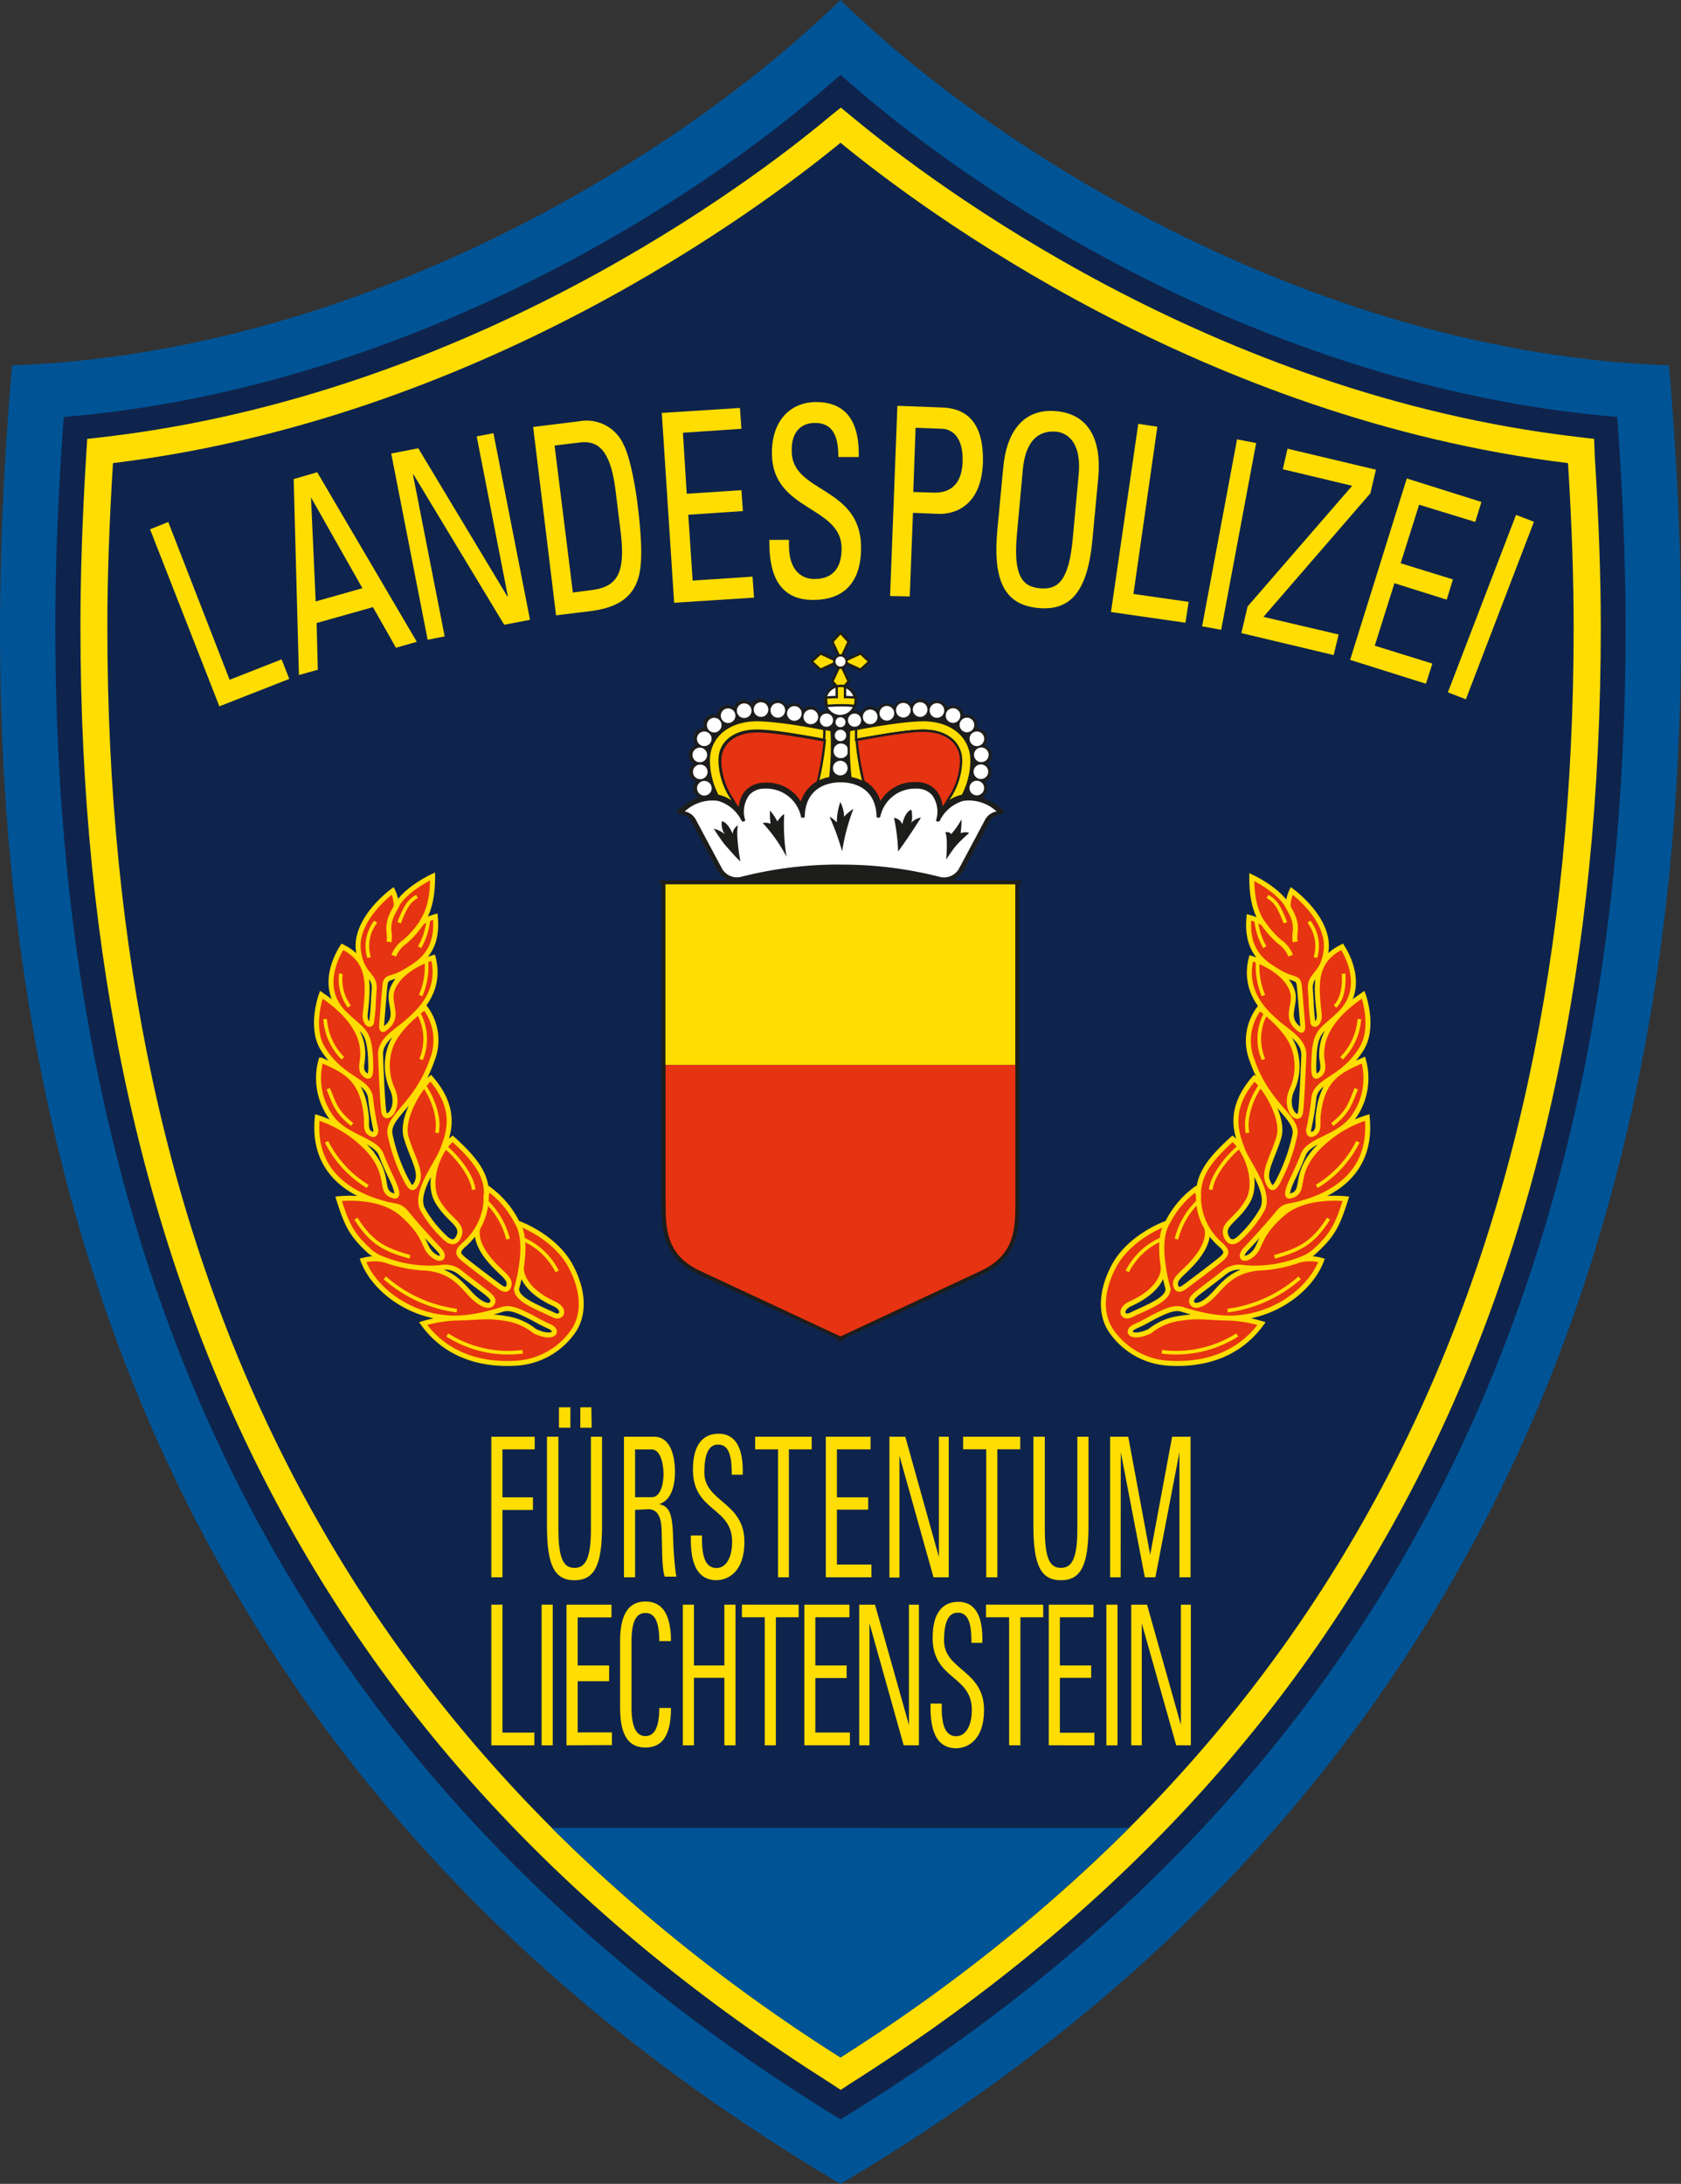 <?xml version="1.0"?>
<svg xmlns="http://www.w3.org/2000/svg" viewBox="0 0 229.88 298.55"><rect x="0" y="0" width="229.88" height="298.55" fill="#333333" stroke="none"/><defs><style>.cls-1{fill:#005496;}.cls-2{fill:#0f244c;}.cls-3{fill:#1d1d1b;}.cls-13,.cls-4,.cls-6{fill:#fd0;}.cls-5{fill:#fff;}.cls-13,.cls-6,.cls-7{stroke:#1d1d1b;}.cls-6,.cls-7{stroke-width:0.32px;}.cls-10,.cls-7,.cls-9{fill:#e63312;}.cls-11,.cls-12,.cls-8{fill:none;}.cls-10,.cls-11,.cls-12{stroke:#fd0;}.cls-10{stroke-miterlimit:3;}.cls-10,.cls-12{stroke-width:0.68px;}.cls-11,.cls-12{stroke-miterlimit:7;}.cls-11{stroke-width:0.5px;}.cls-13{stroke-width:0.33px;}</style></defs><g id="Ebene_2" data-name="Ebene 2"><g id="Ebene_1-2" data-name="Ebene 1"><path class="cls-1" d="M115.1.16c22,21.45,65.83,48.16,113.13,49.78,6.35,73.5-.66,182-113.18,248.55l-.11.06-.13-.07C2.31,231.93-4.7,123.44,1.65,49.94,49,48.32,92.76,21.61,114.78.15l.16-.15Z"/><path class="cls-2" d="M114.94,10.23C138,30.68,177.7,53.43,221.17,57c.76,10.63,1.14,20.05,1.14,28.74,0,93-35.12,159.77-107.37,204C42.69,245.47,7.56,178.72,7.56,85.7,7.56,77,7.94,67.59,8.71,57,52.17,53.43,91.88,30.68,114.94,10.23Z"/><path class="cls-3" d="M139.38,163.16V121.64a1.74,1.74,0,0,1,.41-1.28H130.3a3.59,3.59,0,0,0,1.49-1.48c.18-.3,1.14-2.11,2.07-3.86l1.45-2.7a2,2,0,0,1,1.48-1c.61,0,.53-.51.23-.73l-.05,0a9,9,0,0,0-2.7-1.56,1.42,1.42,0,0,0,.74-1.24,1.4,1.4,0,0,0-.38-.92,1.38,1.38,0,0,0,.34-2.45,1.4,1.4,0,0,0,.66-1.17,1.43,1.43,0,0,0-1-1.33,1.4,1.4,0,0,0-1.07-2.32h0a1.28,1.28,0,0,0,.1-.43,1.43,1.43,0,0,0-1.42-1.43,1.38,1.38,0,0,0-.49.1,1.41,1.41,0,0,0-1.42-1.39,1.39,1.39,0,0,0-.85.31,1.43,1.43,0,0,0-1.34-1,1.4,1.4,0,0,0-1.09.53,1.39,1.39,0,0,0-2.41,0,1.39,1.39,0,0,0-2.38.31A1.36,1.36,0,0,0,120,97a1.35,1.35,0,0,0-2.26.49,1.28,1.28,0,0,0-.86-.36h-.11a2.23,2.23,0,0,0-1.81-3.53,2.24,2.24,0,0,0-2.24,2.23,2.16,2.16,0,0,0,.43,1.3H113a1.28,1.28,0,0,0-.86.36,1.42,1.42,0,0,0-1.3-.91,1.43,1.43,0,0,0-1,.42,1.36,1.36,0,0,0-2.27-.45,1.4,1.4,0,0,0-1.28-.85,1.43,1.43,0,0,0-1.1.54,1.39,1.39,0,0,0-2.41,0,1.38,1.38,0,0,0-2.42.47,1.4,1.4,0,0,0-2.28,1.08,1.38,1.38,0,0,0-.49-.1,1.43,1.43,0,0,0-1.42,1.43,1.28,1.28,0,0,0,.1.43h0a1.4,1.4,0,0,0-1.08,2.32,1.42,1.42,0,0,0-1,1.33,1.39,1.39,0,0,0,.65,1.17,1.39,1.39,0,0,0,.34,2.45,1.39,1.39,0,0,0-.37.92A1.41,1.41,0,0,0,95.6,109a9,9,0,0,0-2.7,1.56l-.05,0c-.3.22-.38.69.23.73a2,2,0,0,1,1.49,1L96,115c.93,1.75,1.89,3.56,2.07,3.86a3.59,3.59,0,0,0,1.49,1.48H90.08a1.74,1.74,0,0,1,.41,1.28V163.8c0,4.06,0,7.89,4.76,10.3l18.23,8.42a3.92,3.92,0,0,1,1.46,1,3.53,3.53,0,0,1,1.49-1l18.18-8.42c4.8-2.41,4.79-6.24,4.77-10.3Z"/><path class="cls-4" d="M113.76,15.69l-.64.53C102.58,25,64.29,53.88,14.3,59.73L11.93,60l-.15,2.38C11.24,71.16,11,78.79,11,85.7c0,90.27,33.51,155.37,102.44,199l1.53,1,1.53-1C185.4,241.07,218.91,176,218.91,85.7c0-6.93-.27-14.55-.82-23.31L218,60l-2.37-.28c-50-5.85-88.28-34.78-98.82-43.51l-1.82-1.5Zm1.18,3.83c11.33,9.29,49.58,37.72,99.49,43.79.52,8.38.77,15.73.77,22.39,0,88.7-32.81,152.67-100.26,195.57C47.49,238.36,14.68,174.39,14.68,85.7c0-6.65.25-14,.77-22.39C65.35,57.24,103.6,28.81,114.94,19.52Z"/><path class="cls-1" d="M154.4,249.89a230.12,230.12,0,0,1-39.47,31.38,230.33,230.33,0,0,1-39.49-31.39Z"/><path class="cls-4" d="M67.19,215.63V196.41h5.93v1.73H68.71v6.56h4.17v1.72H68.71v9.21Z"/><path class="cls-4" d="M78,195.18H76.44v-2.79H78Zm2.91,0H79.36v-2.79h1.51Z"/><path class="cls-4" d="M86.85,206.41v9.22H85.33V196.41h4.13c2.12,0,2.84,2.4,2.84,4.8s-.76,4-2.16,4.41v0c1.36.34,1.84,1.1,1.92,4.92,0,.84.2,3.85.44,5H90.9c-.44-1.32-.32-4.23-.44-6.77-.16-2.37-1.32-2.45-1.84-2.45Zm0-1.73h2.29c1.08,0,1.6-1.54,1.6-3.19,0-1.4-.44-3.34-1.6-3.34H86.85Z"/><path class="cls-4" d="M96,209.91v.56c0,2.61.61,3.89,2,3.89,1.2,0,2.12-1.28,2.12-3.59,0-4.8-5.36-4.07-5.36-9.86,0-3.6,1.52-4.91,3.52-4.91,2.16,0,3.41,1.72,3.29,5.6h-1.5c0-2.08-.2-4.12-1.86-4.12-1.31,0-1.89,1.32-1.89,3.82,0,4.06,5.48,4,5.48,9.49,0,4.07-2.22,5.23-3.84,5.23-3.52,0-3.52-4.28-3.48-6.11Z"/><path class="cls-4" d="M111,196.41v1.73h-3.12v17.49H106.4V198.14h-3.13v-1.73Z"/><path class="cls-4" d="M112.93,215.63V196.41h6.12v1.73h-4.6v6.56h4.28v1.68h-4.28v7.51h4.72v1.74Z"/><path class="cls-4" d="M129.74,196.41v19.22h-2.08L123,199h0v16.66h-1.37V196.41h2.17l4.6,16.46h0V196.41Z"/><path class="cls-4" d="M139.52,196.41v1.72h-3.13v17.5h-1.52v-17.5h-3.16v-1.72Z"/><path class="cls-4" d="M141.32,196.41h1.56v12.66c0,4.21.8,5.27,2.2,5.27s2.25-1.06,2.25-5.27V196.41h1.52V208.6c0,5.33-1,7.43-3.77,7.43s-3.76-2.1-3.76-7.43Z"/><path class="cls-4" d="M74.8,196.41h1.56v12.66c0,4.21.8,5.27,2.2,5.27s2.25-1.06,2.25-5.27V196.41h1.52V208.6c0,5.33-1,7.43-3.77,7.43s-3.76-2.1-3.76-7.43Z"/><path class="cls-4" d="M153.25,215.63h-1.44V196.41h2.48l3,16.14h0l3-16.14h2.52v19.22h-1.52v-17.1h0L158,215.63h-1.44l-3.29-17.1h0Z"/><path class="cls-4" d="M128.78,232.89v.56c0,2.61.6,3.9,2,3.9,1.2,0,2.12-1.29,2.12-3.59,0-4.8-5.36-4.08-5.36-9.87,0-3.6,1.52-4.91,3.52-4.91,2.16,0,3.4,1.72,3.28,5.61h-1.49c0-2.09-.21-4.13-1.86-4.13-1.31,0-1.89,1.32-1.89,3.82,0,4.06,5.47,4,5.47,9.5,0,4.06-2.22,5.22-3.83,5.22-3.52,0-3.52-4.28-3.48-6.11Z"/><path class="cls-4" d="M67.19,238.6V219.37h1.52v17.49h4.36v1.74Z"/><path class="cls-4" d="M75.59,238.6H74.07V219.37h1.52Z"/><path class="cls-4" d="M77.47,238.6V219.37h6.15v1.74H79v6.57H83.3v2.15H79v7h4.68v1.74Z"/><path class="cls-4" d="M86.36,233.46c0,3.46,1.14,3.87,1.9,3.87s1.9-.39,1.9-3.84h1.6c0,4.26-1.55,5.41-3.49,5.41s-3.47-1.14-3.47-5.41v-9.14c0-4.28,1.59-5.41,3.47-5.41s3.48,1.15,3.49,5.41h-1.6c0-3.45-1.08-3.84-1.9-3.84s-1.9.41-1.9,3.87Z"/><path class="cls-4" d="M93.38,238.6V219.37H94.9v8.31h4.16v-8.31h1.52V238.6H99.06v-9.23H94.9v9.23Z"/><path class="cls-4" d="M109.22,219.37v1.72H106.1V238.6h-1.52V221.09h-3.12v-1.72Z"/><path class="cls-4" d="M110,238.6V219.37h6.16v1.72H111.5v6.59h4.28v1.72H111.5v7.45h4.72v1.75Z"/><path class="cls-4" d="M125.66,219.37V238.6h-2.08l-4.68-16.68h0V238.6H117.5V219.37h2.16l4.64,16.44h0V219.37Z"/><path class="cls-4" d="M142.66,219.37v1.72h-3.12V238.6H138V221.09h-3.16v-1.72Z"/><path class="cls-4" d="M143.42,238.6V219.37h6.12v1.72h-4.6v6.59h4.28v1.69h-4.28v7.51h4.72v1.72Z"/><path class="cls-4" d="M152.82,238.6H151.3V219.37h1.52Z"/><path class="cls-4" d="M162.85,219.37V238.6h-2l-4.71-16.68h0V238.6H154.7V219.37h2.16l4.63,16.44h0V219.37Z"/><path class="cls-4" d="M30,96.56l-9.48-24.2,2.49-1L31.4,92.93l7.11-2.79,1.05,2.67Z"/><path class="cls-4" d="M40.16,65.49l3.22-.93L57,87.74l-2.85.81L51,83,43.3,85.17l.16,6.39-2.58.72ZM42.53,68l0,0,.64,14.22,6.39-1.81Z"/><path class="cls-4" d="M67.48,59.22l5,25.51-3.53.68L56.55,64.87h-.08L60.81,87l-2.33.46L53.5,62l3.7-.72L69.37,81.52l.08,0L65.19,59.66Z"/><path class="cls-4" d="M72.91,58.37l6.31-.78a5.53,5.53,0,0,1,6.07,3.23c1.08,2.09,1.8,7.23,1.88,8,.69,5.5.69,8.73,0,10.56-.85,2.35-2.78,3.7-6.39,4.16l-4.74.58ZM78.34,81l2.49-.32c3.65-.45,4.78-2.33,4-8.32l-.64-5.22c-.64-5.23-2.17-7-4.9-6.65l-3.45.42Z"/><path class="cls-4" d="M92.19,82.4,90.5,56.45l10.69-.68.2,2.85-8,.54.52,8.34,7.48-.49.2,2.86-7.47.5.6,9,8.19-.54.2,2.87Z"/><path class="cls-4" d="M107.89,73.8v.77c0,3.53,1.85,4.62,3.54,4.58,2.13,0,3.7-1.17,3.66-4.26-.08-5.75-9.4-5-9.53-12.78-.08-4.62,2.54-7.11,6-7.15,3.78,0,6,2.21,5.87,7.52l-2.78,0c0-2.85-.76-4.7-3.25-4.66-1.61,0-3.21,1-3.13,3.86,0,5.73,9.36,4.76,9.48,13,.08,5.48-2.9,7.29-6.35,7.33-6.11.16-6.19-5.71-6.19-8.2Z"/><path class="cls-4" d="M121.72,81.48l1-26,6.19.23c2.77.12,5.7,1.52,5.5,7.63-.24,5.9-3.94,7-6.11,6.91l-3.45-.14-.44,11.43Zm3.17-14.22,2.93.09c1.09,0,3.7-.22,3.82-4.27s-2.17-4.46-2.77-4.46l-3.66-.14Z"/><path class="cls-4" d="M136.38,72.56l.8-8.48c.44-5.18,2.85-8.27,7.27-7.87s6.19,3.87,5.75,9l-.8,8.49c-.65,7.17-3,9.83-7.4,9.42S135.74,79.75,136.38,72.56Zm10.32,1.08.81-8.76C148,59.48,145,59,144.21,59s-3.85-.18-4.34,5.24l-.8,8.76c-.52,5.66.68,7.21,3.17,7.43S146.18,79.31,146.7,73.64Z"/><path class="cls-4" d="M151.93,83.67l3.73-25.73,2.61.4L155,81.2l7.55,1.08-.44,2.85Z"/><path class="cls-4" d="M167,86.1l-2.61-.48,4.78-25.56,2.61.51Z"/><path class="cls-4" d="M187.4,67.44,172.78,84.33l10.28,2.41-.68,2.81-12.62-3,.85-3.64,14.26-16.45v-.06l-9.44-2.25.64-2.81,12.09,2.87Z"/><path class="cls-4" d="M184.63,90.21l7.75-24.8,10.21,3.21-.85,2.73L194.07,69l-2.53,8,7.15,2.21-.85,2.77-7.15-2.25L188,88.27l7.88,2.45L195,93.47Z"/><path class="cls-4" d="M200.46,95.6,198,94.65l9.32-24.26,2.45.94Z"/><path class="cls-5" d="M115.28,118.2a54.08,54.08,0,0,1,13.38,1.71,2.36,2.36,0,0,0,2.58-1.35c.17-.29,1.17-2.18,2.06-3.84l1.44-2.71A2.22,2.22,0,0,1,136,111l.29-.1-.25-.18a5.53,5.53,0,0,0-4.32-1.23,5.16,5.16,0,0,0-3.17,2.64c0,.11-.11.21-.35.17s-.17-.06-.17-.07,0-.08,0-.18a3.84,3.84,0,0,0-.55-3.33,2.67,2.67,0,0,0-2.11-.9,4.83,4.83,0,0,0-5,3.88s-.1.1-.27.08-.22,0-.23-.14c-.08-3.68-2.74-4.69-4.91-4.69h0c-2.15,0-4.83,1-4.91,4.69,0,.1,0,.13-.23.14s-.26,0-.27-.08a4.83,4.83,0,0,0-5-3.88,2.67,2.67,0,0,0-2.11.9,3.84,3.84,0,0,0-.55,3.33c0,.1,0,.15,0,.18s0,0-.17.07-.3-.06-.35-.17a5.16,5.16,0,0,0-3.17-2.64,5.54,5.54,0,0,0-4.32,1.23l-.25.18.29.1A2.17,2.17,0,0,1,95.13,112l1.45,2.71c.89,1.66,1.89,3.55,2.06,3.84a2.36,2.36,0,0,0,2.58,1.35,54.08,54.08,0,0,1,13.38-1.71Z"/><path class="cls-5" d="M114.16,100.55a.78.78,0,1,1,.78.77A.78.78,0,0,1,114.16,100.55Z"/><path class="cls-5" d="M114,102.64a1,1,0,1,1,1,1A.95.95,0,0,1,114,102.64Z"/><path class="cls-5" d="M113.91,105a1,1,0,1,1,1,1A1,1,0,0,1,113.91,105Z"/><path class="cls-6" d="M113.54,106.37a5.17,5.17,0,0,0-1.82.64,36.07,36.07,0,0,0,1-7.38l1,.18A40.33,40.33,0,0,1,113.54,106.37Z"/><path class="cls-6" d="M100.64,110.13l-.59-1a9.57,9.57,0,0,1-1.64-5.08v-.14c0-2.27,1.76-3.82,4.49-4,1.89-.15,5.52.46,9.81,1.23,0-.52.05-1,0-1.48-1.71-.33-7.44-1.4-10-1.18-3.46.3-5.74,2.4-5.79,5.44v.15a10.75,10.75,0,0,0,1.23,4.74l.11,0A4.94,4.94,0,0,1,100.64,110.13Z"/><path class="cls-7" d="M111.72,107a4.67,4.67,0,0,0-2.15,3,5.24,5.24,0,0,0-5-2.84,3.38,3.38,0,0,0-2.6,1.13,3.91,3.91,0,0,0-.8,2.4c-.14-.17-.3-.35-.48-.53l0,0-.56-.94a9.62,9.62,0,0,1-1.64-5.09v-.13c0-2.28,1.76-3.82,4.49-4,1.89-.15,5.52.46,9.81,1.23a40.78,40.78,0,0,1-1,5.85Z"/><path class="cls-6" d="M116.12,99.81l1-.18a36.07,36.07,0,0,0,1,7.38,5.17,5.17,0,0,0-1.82-.64A40.33,40.33,0,0,1,116.12,99.81Z"/><path class="cls-6" d="M131.52,108.81l.11,0a10.62,10.62,0,0,0,1.23-4.74v-.15c-.05-3-2.33-5.14-5.79-5.44-2.53-.22-8.26.85-10,1.18,0,.46,0,1,0,1.48,4.29-.77,7.93-1.38,9.81-1.23,2.73.21,4.45,1.76,4.49,4v.14a9.57,9.57,0,0,1-1.64,5.08l-.59,1A4.94,4.94,0,0,1,131.52,108.81Z"/><path class="cls-7" d="M118.13,107a42.35,42.35,0,0,1-1-5.85c4.29-.77,7.93-1.38,9.81-1.23,2.73.21,4.45,1.75,4.49,4v.13a9.62,9.62,0,0,1-1.64,5.09l-.56.94,0,0c-.18.18-.34.36-.48.53a3.85,3.85,0,0,0-.8-2.4,3.38,3.38,0,0,0-2.6-1.13,5.24,5.24,0,0,0-5,2.84,4.67,4.67,0,0,0-2.15-3Z"/><path class="cls-3" d="M115.17,116.41a34,34,0,0,0-1.73-4.76,3.93,3.93,0,0,1,1,.79,8.31,8.31,0,0,1,.48-2.8,5,5,0,0,1,.52,2,6.21,6.21,0,0,1,1.27-1.06,28.18,28.18,0,0,0-1.55,5.82Z"/><path class="cls-3" d="M107.58,117.17a20.77,20.77,0,0,0-3.28-4.66,2,2,0,0,1,1.08.1,10.1,10.1,0,0,1-.08-1.8,7,7,0,0,1,1,1.49s.6-.88.94-1a26.81,26.81,0,0,0,.33,5.88Z"/><path class="cls-3" d="M99.25,115.62c.52.57,1.06,1.26,2,2.15,0,0-.67-3.58-.33-4.94a1.48,1.48,0,0,0-.73,1.15s-.67-1.62-1.48-1.7a2.52,2.52,0,0,0,.42,1.79,3.19,3.19,0,0,0-1.52-.76S98.73,115.05,99.25,115.62Z"/><path class="cls-3" d="M122.82,116.4a26.83,26.83,0,0,0-.56-4.59,1.41,1.41,0,0,1,1.13.88s.32-1.73,1.25-2c0,0,.25,1.33-.06,1.79a2.77,2.77,0,0,1,1.37-.72S124.14,114.66,122.82,116.4Z"/><path class="cls-3" d="M129.39,117.5s.27-3-.12-3.69a.71.71,0,0,1,.82.21,11.67,11.67,0,0,0,1.4-2,11.45,11.45,0,0,1-.13,1.87s.86-.26,1.16,0c0,0-1.16,1-1.78,1.73C130.43,115.93,129.39,117.5,129.39,117.5Z"/><polygon class="cls-3" points="114.82 86.4 113.62 87.67 114.94 90.55 116.26 87.67 114.94 86.27 114.82 86.4"/><path class="cls-4" d="M114.94,86.75l.92,1-.92,2-.92-2Z"/><polygon class="cls-3" points="114.79 90.66 113.62 93.21 114.94 94.61 116.26 93.21 114.94 90.33 114.79 90.66"/><path class="cls-4" d="M114.94,91.13l.92,2-.92,1-.92-1C114.09,93,114.72,91.6,114.94,91.13Z"/><polygon class="cls-3" points="112.08 89.2 110.77 90.44 112.17 91.76 115.05 90.44 112.17 89.12 112.08 89.2"/><path class="cls-4" d="M112.23,89.52l2,.92-2,.92-1-.92Z"/><polygon class="cls-3" points="117.61 89.17 114.83 90.44 117.71 91.76 119.11 90.44 117.71 89.12 117.61 89.17"/><path class="cls-4" d="M117.65,89.52l1,.92-1,.92-2-.92Z"/><path class="cls-3" d="M113.92,90.44a1,1,0,1,0,1-1A1,1,0,0,0,113.92,90.44Z"/><path class="cls-5" d="M114.25,90.44a.69.69,0,1,1,1.38,0,.69.69,0,0,1-1.38,0Z"/><path class="cls-5" d="M113,95.83a1.9,1.9,0,1,1,1.9,1.9A1.9,1.9,0,0,1,113,95.83Z"/><path class="cls-5" d="M95.32,107.76a1,1,0,1,1,2,0,1,1,0,0,1-2,0Z"/><path class="cls-5" d="M94.76,105.52a1,1,0,1,1,1,1A1,1,0,0,1,94.76,105.52Z"/><path class="cls-5" d="M94.7,103.21a1,1,0,1,1,1,1A1,1,0,0,1,94.7,103.21Z"/><path class="cls-5" d="M95.31,101a1,1,0,1,1,1,1A1,1,0,0,1,95.31,101Z"/><path class="cls-5" d="M96.67,99.13a1,1,0,1,1,1,1A1,1,0,0,1,96.67,99.13Z"/><path class="cls-5" d="M98.57,97.84a1,1,0,1,1,1,1A1,1,0,0,1,98.57,97.84Z"/><path class="cls-5" d="M100.77,97.16a1,1,0,1,1,1,1A1,1,0,0,1,100.77,97.16Z"/><path class="cls-5" d="M103.07,97a1,1,0,1,1,1,1A1,1,0,0,1,103.07,97Z"/><path class="cls-5" d="M105.37,97.11a1,1,0,1,1,1,1A1,1,0,0,1,105.37,97.11Z"/><path class="cls-5" d="M107.63,97.53a1,1,0,1,1,1,1A1,1,0,0,1,107.63,97.53Z"/><path class="cls-5" d="M109.88,98a1,1,0,1,1,1,1A1,1,0,0,1,109.88,98Z"/><path class="cls-5" d="M112.12,98.46a.9.9,0,1,1,.89.89A.9.9,0,0,1,112.12,98.46Z"/><path class="cls-5" d="M133.58,108.73a1,1,0,0,1,0-2,1,1,0,1,1,0,2Z"/><path class="cls-5" d="M134.14,106.5a1,1,0,1,1,1-1A1,1,0,0,1,134.14,106.5Z"/><path class="cls-5" d="M134.2,104.19a1,1,0,1,1,1-1A1,1,0,0,1,134.2,104.19Z"/><path class="cls-5" d="M133.59,102a1,1,0,1,1,1-1A1,1,0,0,1,133.59,102Z"/><path class="cls-5" d="M132.23,100.11a1,1,0,1,1,1-1A1,1,0,0,1,132.23,100.11Z"/><path class="cls-5" d="M130.33,98.82a1,1,0,1,1,1-1A1,1,0,0,1,130.33,98.82Z"/><path class="cls-5" d="M128.13,98.13a1,1,0,1,1,1-1A1,1,0,0,1,128.13,98.13Z"/><path class="cls-5" d="M125.83,98a1,1,0,1,1,1-1A1,1,0,0,1,125.83,98Z"/><path class="cls-5" d="M123.53,98.09a1,1,0,1,1,1-1A1,1,0,0,1,123.53,98.09Z"/><path class="cls-5" d="M121.28,98.51a1,1,0,1,1,1-1A1,1,0,0,1,121.28,98.51Z"/><path class="cls-5" d="M119,99a1,1,0,1,1,1-1A1,1,0,0,1,119,99Z"/><path class="cls-5" d="M116.87,99.35a.9.9,0,1,1,.89-.89A.89.89,0,0,1,116.87,99.35Z"/><path class="cls-5" d="M114.26,98.73a.68.68,0,1,1,1.36,0,.68.68,0,1,1-1.36,0Z"/><path class="cls-8" d="M91,120.89h47.83s0,42.27,0,42.27v1.26c0,3.8-.21,7.06-4.48,9.2l-19.44,9.08-19.45-9.08c-4.26-2.14-4.47-5.4-4.47-9.2V120.89Z"/><path class="cls-9" d="M138.86,145.58v18.84c0,3.8-.21,7.06-4.48,9.2l-19.44,9.08-19.45-9.08c-4.26-2.14-4.47-5.4-4.47-9.2V145.58Z"/><path class="cls-4" d="M91,145.58V120.89h47.84v24.69Z"/><path class="cls-10" d="M54.2,123.71h0a5.23,5.23,0,0,0-.49-1.92s-5.23,3.77-4.7,8.13c.42,3.49,2.36,3.21,2.15,5.4,0,.23-.06.76-.09,1.39a25.88,25.88,0,0,1-.27,3.1c-.21.59-1-.06-.85-1.2.1-1,.17-1.44.22-2.34.18-2.84-.2-5.27-3.35-6.83-.74,1.14-3.26,5.7.33,9.15,2.07,2,3,2.17,3.37,4.5.06.39.09.64.13,1.17.15,2.68,0,3.14-.6,2.75-.84-.53-.58-1.39-.47-2.33a5.76,5.76,0,0,0,0-1.17c-.3-4.05-4.72-6.87-5.64-7.52,0,0-1.63,4.45.24,7.42,2.72,4.34,6.27,4.15,6.51,6.81a37.9,37.9,0,0,0,.71,4.23c0,.51-.18.9-.83.45s-.38-1.4-.48-2.32c-.52-5.24-3-6.24-6.19-7.66a9.16,9.16,0,0,0,1.46,7.92c2,2.64,6,3,6.77,5,.25.66.84,2.07,1.36,3.12.62,1.26,1.17,2.72.41,2.54-2.28-.56-.25-2.66-3.51-6.32a16.3,16.3,0,0,0-7-4.41c-.87,8.86,6.8,11.14,9.47,11.84,1.51.39,1.85.09,2.91,1.44.82,1,2.43,2.83,4.2,4.7,1,1,.46,1.77-.72.88-1.53-1.14-.7-2.59-4.36-5.75-2.5-2.14-6.55-2.19-8.58-2,1.13,3.61,1.79,4.92,4.18,7.12a5.76,5.76,0,0,0,1.27.86h0a17.12,17.12,0,0,0,8.42,1.44,3.81,3.81,0,0,1,1-.06h0a3.25,3.25,0,0,1,1.7.68c.76.62,2,1.55,3,2.31s1.69,1.28,1.5,1.8c-.31.86-1.67.38-3.11-1.19s-2.74-3.16-6-3.48h0a18.21,18.21,0,0,1-5.49-1.06h0a5.91,5.91,0,0,0-3.14,0c1.27,3.43,5.32,7,10.68,7.76,1.58.23,4,.32,8.34-1.05,1.09-.34,2.16.15,3.68.9.94.47,1.29.75,2.78,1.42s.49,1.86-2,.64a8.2,8.2,0,0,0-3.89-1.71c-2.56-.43-3.52-.17-6.07-.09a18.45,18.45,0,0,0-5.3.77c3.64,5,9.05,5.61,12.51,5.43a10.24,10.24,0,0,0,8.19-4.64c1.41-2.31,1.16-5.43-.45-8.51-2-3.88-6.52-5.75-7.31-6h0c.71,1.27.93,3.17.5,6h0c-.09,1.07.7,3.3,4.45,5,1.71.77,1.1,2.09,0,1.57-2.45-1.18-5.46-2.25-5.06-3.81a22.43,22.43,0,0,0,.56-2.56h0c.48-3,.25-4.94-.49-6.24h0a1.2,1.2,0,0,1-.13-.21,12.63,12.63,0,0,0-3.76-4.4,4,4,0,0,0-.41.82h0c0,.33,0,.66,0,1a8.4,8.4,0,0,1-1.12,3.49h0c-.61,2.56,2.46,5.31,3.18,6s1.44,1.33.95,2.16c-.2.34-.59.27-1.14-.13-1.07-.79-4.74-3.55-5.19-4s-.71-.83.24-1.68a9,9,0,0,0,1-1l0,0a8.53,8.53,0,0,0,2.07-4.81,9.1,9.1,0,0,0,0-2.23h0c-.35-2.1-1.65-3.88-4.55-6.51-2.05,1.61-3.59,6-2.08,8.56s3.44,3.05,3,4.56c-.26.85-.88,1.41-1.9.46a16.36,16.36,0,0,1-3.11-3.91c-1.24-2.36,2-6.24,2.75-8.28s2.1-5.35-1.65-9.67c-1.37,1.06-4.16,5.41-3.36,8.1s2.12,4.6,1.51,6.05-1,.77-1.74-.68a24.14,24.14,0,0,1-2-5.88C53,152.57,57,151,59.1,144.9a7.38,7.38,0,0,0-1-7.19s-3.87,2.68-4.77,5.6a7.81,7.81,0,0,0,.41,5.76c1,2.6-1,4.4-1.25,2.93-.16-.87-.37-5.59-.45-7.79s2.49-3.36,4-4.82c.92-.87,4.43-3.7,3.2-8.47,0,0-4.42,1.31-5.57,4.29-.78,2,1.22,3.7-1,5.38-.3.23-.55.34-.46-.69.06-.85.37-4.65.44-5.24.14-1.31.83-.66,2.88-1.92,1.65-1,4.48-2.49,4-7.43-.32.09-.67.21-1,.35h0c-.29.11-.56.27-.85.41l.1-.17c.77-1.18,1.39-3,1.38-6.09,0,0-3.71,1.71-5,4.09h0Z"/><path class="cls-11" d="M71.51,169.4a9.47,9.47,0,0,1,4.68,4.41"/><path class="cls-11" d="M61.16,182.5a15.62,15.62,0,0,0,10.32,2.3"/><path class="cls-11" d="M66.48,164.22a10.9,10.9,0,0,1,3,5.17"/><path class="cls-11" d="M60.86,156.77c1.43,1.12,3.69,3.81,3.92,5.87"/><path class="cls-11" d="M57.93,148.34c.71.93,2.33,3.87,1.83,6.53"/><path class="cls-11" d="M57.18,138.41a7.29,7.29,0,0,1,.4,6.43"/><path class="cls-11" d="M58.31,131.37a10,10,0,0,1-.78,4.73"/><path class="cls-11" d="M54.58,126.15c.91-2.38,1.4-3,2.44-3.6"/><path class="cls-11" d="M58.58,125.66a9.1,9.1,0,0,1-1.2,3.83"/><path class="cls-11" d="M50.47,130.9a5.44,5.44,0,0,1,.91-4.9"/><path class="cls-11" d="M46.61,133.11a6.32,6.32,0,0,0,1.16,4.49"/><path class="cls-11" d="M44.46,139.31a8.42,8.42,0,0,0,2.43,5.36"/><path class="cls-11" d="M44.88,148.84c.76,1.68.88,3,3.28,4.89"/><path class="cls-11" d="M50.28,162.19a15,15,0,0,1-5.62-6.1"/><path class="cls-11" d="M56.05,171.82c-3.23-.93-5.19-1.74-7.37-5.22"/><path class="cls-11" d="M62.48,179.17a18.57,18.57,0,0,1-9.85-4.48"/><path class="cls-12" d="M57.72,126.07a13.4,13.4,0,0,1-2.33,2.66,4.13,4.13,0,0,0-1.54,1.92"/><path class="cls-12" d="M54.32,123.64c-.31.82-1.33,1.9-1.12,3.78a4.68,4.68,0,0,1,0,1.34"/><path class="cls-10" d="M176.15,123.71h0a5.44,5.44,0,0,1,.49-1.92s5.23,3.77,4.71,8.13c-.42,3.49-2.37,3.21-2.15,5.4,0,.23.05.76.09,1.39a26.59,26.59,0,0,0,.26,3.1c.21.59,1-.06.85-1.2-.1-1-.16-1.44-.22-2.34-.18-2.84.2-5.27,3.36-6.83.73,1.14,3.25,5.7-.33,9.15-2.08,2-3,2.17-3.38,4.5a10.38,10.38,0,0,0-.12,1.17c-.15,2.68,0,3.14.59,2.75.84-.53.59-1.39.47-2.33a5.76,5.76,0,0,1,0-1.17c.31-4.05,4.72-6.87,5.65-7.52,0,0,1.62,4.45-.25,7.42-2.71,4.34-6.27,4.15-6.51,6.81a35.4,35.4,0,0,1-.71,4.23c0,.51.18.9.83.45s.39-1.4.48-2.32c.52-5.24,3-6.24,6.19-7.66a9.13,9.13,0,0,1-1.45,7.92c-1.95,2.64-6,3-6.77,5-.26.66-.85,2.07-1.37,3.12-.62,1.26-1.17,2.72-.41,2.54,2.29-.56.26-2.66,3.52-6.32a16.24,16.24,0,0,1,7-4.41c.87,8.86-6.8,11.14-9.48,11.84-1.51.39-1.85.09-2.91,1.44-.82,1-2.43,2.83-4.2,4.7-.95,1-.46,1.77.73.88,1.52-1.14.69-2.59,4.35-5.75,2.5-2.14,6.56-2.19,8.59-2-1.14,3.61-1.8,4.92-4.19,7.12a5.76,5.76,0,0,1-1.27.86h0a17.1,17.1,0,0,1-8.42,1.44,3.74,3.74,0,0,0-1-.06h0a3.22,3.22,0,0,0-1.7.68c-.76.62-2,1.55-3,2.31s-1.69,1.28-1.5,1.8c.31.86,1.67.38,3.12-1.19s2.74-3.16,6-3.48h0a18.21,18.21,0,0,0,5.49-1.06h0a5.89,5.89,0,0,1,3.14,0c-1.27,3.43-5.32,7-10.68,7.76-1.58.23-4,.32-8.33-1.05-1.1-.34-2.16.15-3.69.9-.94.47-1.28.75-2.77,1.42s-.5,1.86,2,.64a8.2,8.2,0,0,1,3.89-1.71c2.56-.43,3.52-.17,6.07-.09a18.58,18.58,0,0,1,5.31.77c-3.64,5-9.06,5.61-12.51,5.43a10.23,10.23,0,0,1-8.19-4.64c-1.42-2.31-1.16-5.43.44-8.51,2-3.88,6.53-5.75,7.31-6h0c-.7,1.27-.93,3.17-.49,6h0c.08,1.07-.7,3.3-4.46,5-1.7.77-1.09,2.09,0,1.57,2.46-1.18,5.47-2.25,5.06-3.81a22.2,22.2,0,0,1-.55-2.56h0c-.48-3-.24-4.94.49-6.24h0l.13-.21a12.63,12.63,0,0,1,3.75-4.4,4.38,4.38,0,0,1,.42.82h0a8.75,8.75,0,0,0,0,1,8.12,8.12,0,0,0,1.12,3.49h0c.6,2.56-2.47,5.31-3.19,6s-1.44,1.33-.94,2.16c.2.34.58.27,1.13-.13,1.07-.79,4.75-3.55,5.19-4s.71-.83-.23-1.68a8.89,8.89,0,0,1-1-1l0,0a8.46,8.46,0,0,1-2.06-4.81,8.21,8.21,0,0,1,.05-2.23h0c.35-2.1,1.66-3.88,4.56-6.51,2,1.61,3.59,6,2.07,8.56s-3.43,3.05-3,4.56c.25.85.87,1.41,1.89.46a16.11,16.11,0,0,0,3.11-3.91c1.24-2.36-2-6.24-2.74-8.28s-2.11-5.35,1.65-9.67c1.36,1.06,4.16,5.41,3.35,8.1s-2.12,4.6-1.51,6.05,1.05.77,1.74-.68a24.14,24.14,0,0,0,2-5.88c.24-2.34-3.79-3.95-5.87-10a7.34,7.34,0,0,1,1-7.19s3.87,2.68,4.76,5.6a7.71,7.71,0,0,1-.41,5.76c-1,2.6,1,4.4,1.25,2.93.16-.87.37-5.59.46-7.79s-2.5-3.36-4-4.82c-.92-.87-4.42-3.7-3.19-8.47,0,0,4.41,1.31,5.56,4.29.79,2-1.22,3.7,1,5.38.3.23.54.34.46-.69-.07-.85-.38-4.65-.45-5.24-.14-1.31-.83-.66-2.88-1.92-1.64-1-4.47-2.49-4-7.43.32.09.68.21,1,.35h0c.29.11.56.27.85.41l-.09-.17c-.77-1.18-1.39-3-1.38-6.09,0,0,3.7,1.71,5,4.09h0Z"/><path class="cls-11" d="M158.84,169.4a9.52,9.52,0,0,0-4.68,4.41"/><path class="cls-11" d="M169.19,182.5a15.6,15.6,0,0,1-10.31,2.3"/><path class="cls-11" d="M163.88,164.22a10.83,10.83,0,0,0-3,5.17"/><path class="cls-11" d="M169.49,156.77c-1.43,1.12-3.69,3.81-3.92,5.87"/><path class="cls-11" d="M172.42,148.34c-.71.93-2.33,3.87-1.82,6.53"/><path class="cls-11" d="M173.17,138.41a7.27,7.27,0,0,0-.39,6.43"/><path class="cls-11" d="M172,131.37a10.16,10.16,0,0,0,.78,4.73"/><path class="cls-11" d="M175.78,126.15c-.91-2.38-1.4-3-2.45-3.6"/><path class="cls-11" d="M171.77,125.66a9.1,9.1,0,0,0,1.2,3.83"/><path class="cls-11" d="M179.89,130.9A5.5,5.5,0,0,0,179,126"/><path class="cls-11" d="M183.74,133.11c.07,1.35,0,3.27-1.16,4.49"/><path class="cls-11" d="M185.89,139.31a8.42,8.42,0,0,1-2.43,5.36"/><path class="cls-11" d="M185.48,148.84c-.76,1.68-.88,3-3.28,4.89"/><path class="cls-11" d="M180.07,162.19a15,15,0,0,0,5.63-6.1"/><path class="cls-11" d="M174.3,171.82c3.24-.93,5.19-1.74,7.38-5.22"/><path class="cls-11" d="M167.88,179.17a18.6,18.6,0,0,0,9.85-4.48"/><path class="cls-12" d="M172.63,126.07a13.73,13.73,0,0,0,2.33,2.66,4.13,4.13,0,0,1,1.54,1.92"/><path class="cls-12" d="M176,123.64c.31.82,1.33,1.9,1.12,3.78a4.63,4.63,0,0,0,0,1.34"/><path class="cls-13" d="M116.89,96.5a2.14,2.14,0,0,0,.11-.67,2.31,2.31,0,0,0,0-.46,12.62,12.62,0,0,0-1.44-.07V93.84a2.1,2.1,0,0,0-.56-.08,2.25,2.25,0,0,0-.58.08V95.3a12.62,12.62,0,0,0-1.44.07,1.75,1.75,0,0,0,0,.46,1.89,1.89,0,0,0,.11.67c1.07-.06,1.07-.08,2-.08S115.8,96.44,116.89,96.5Z"/></g></g></svg>
